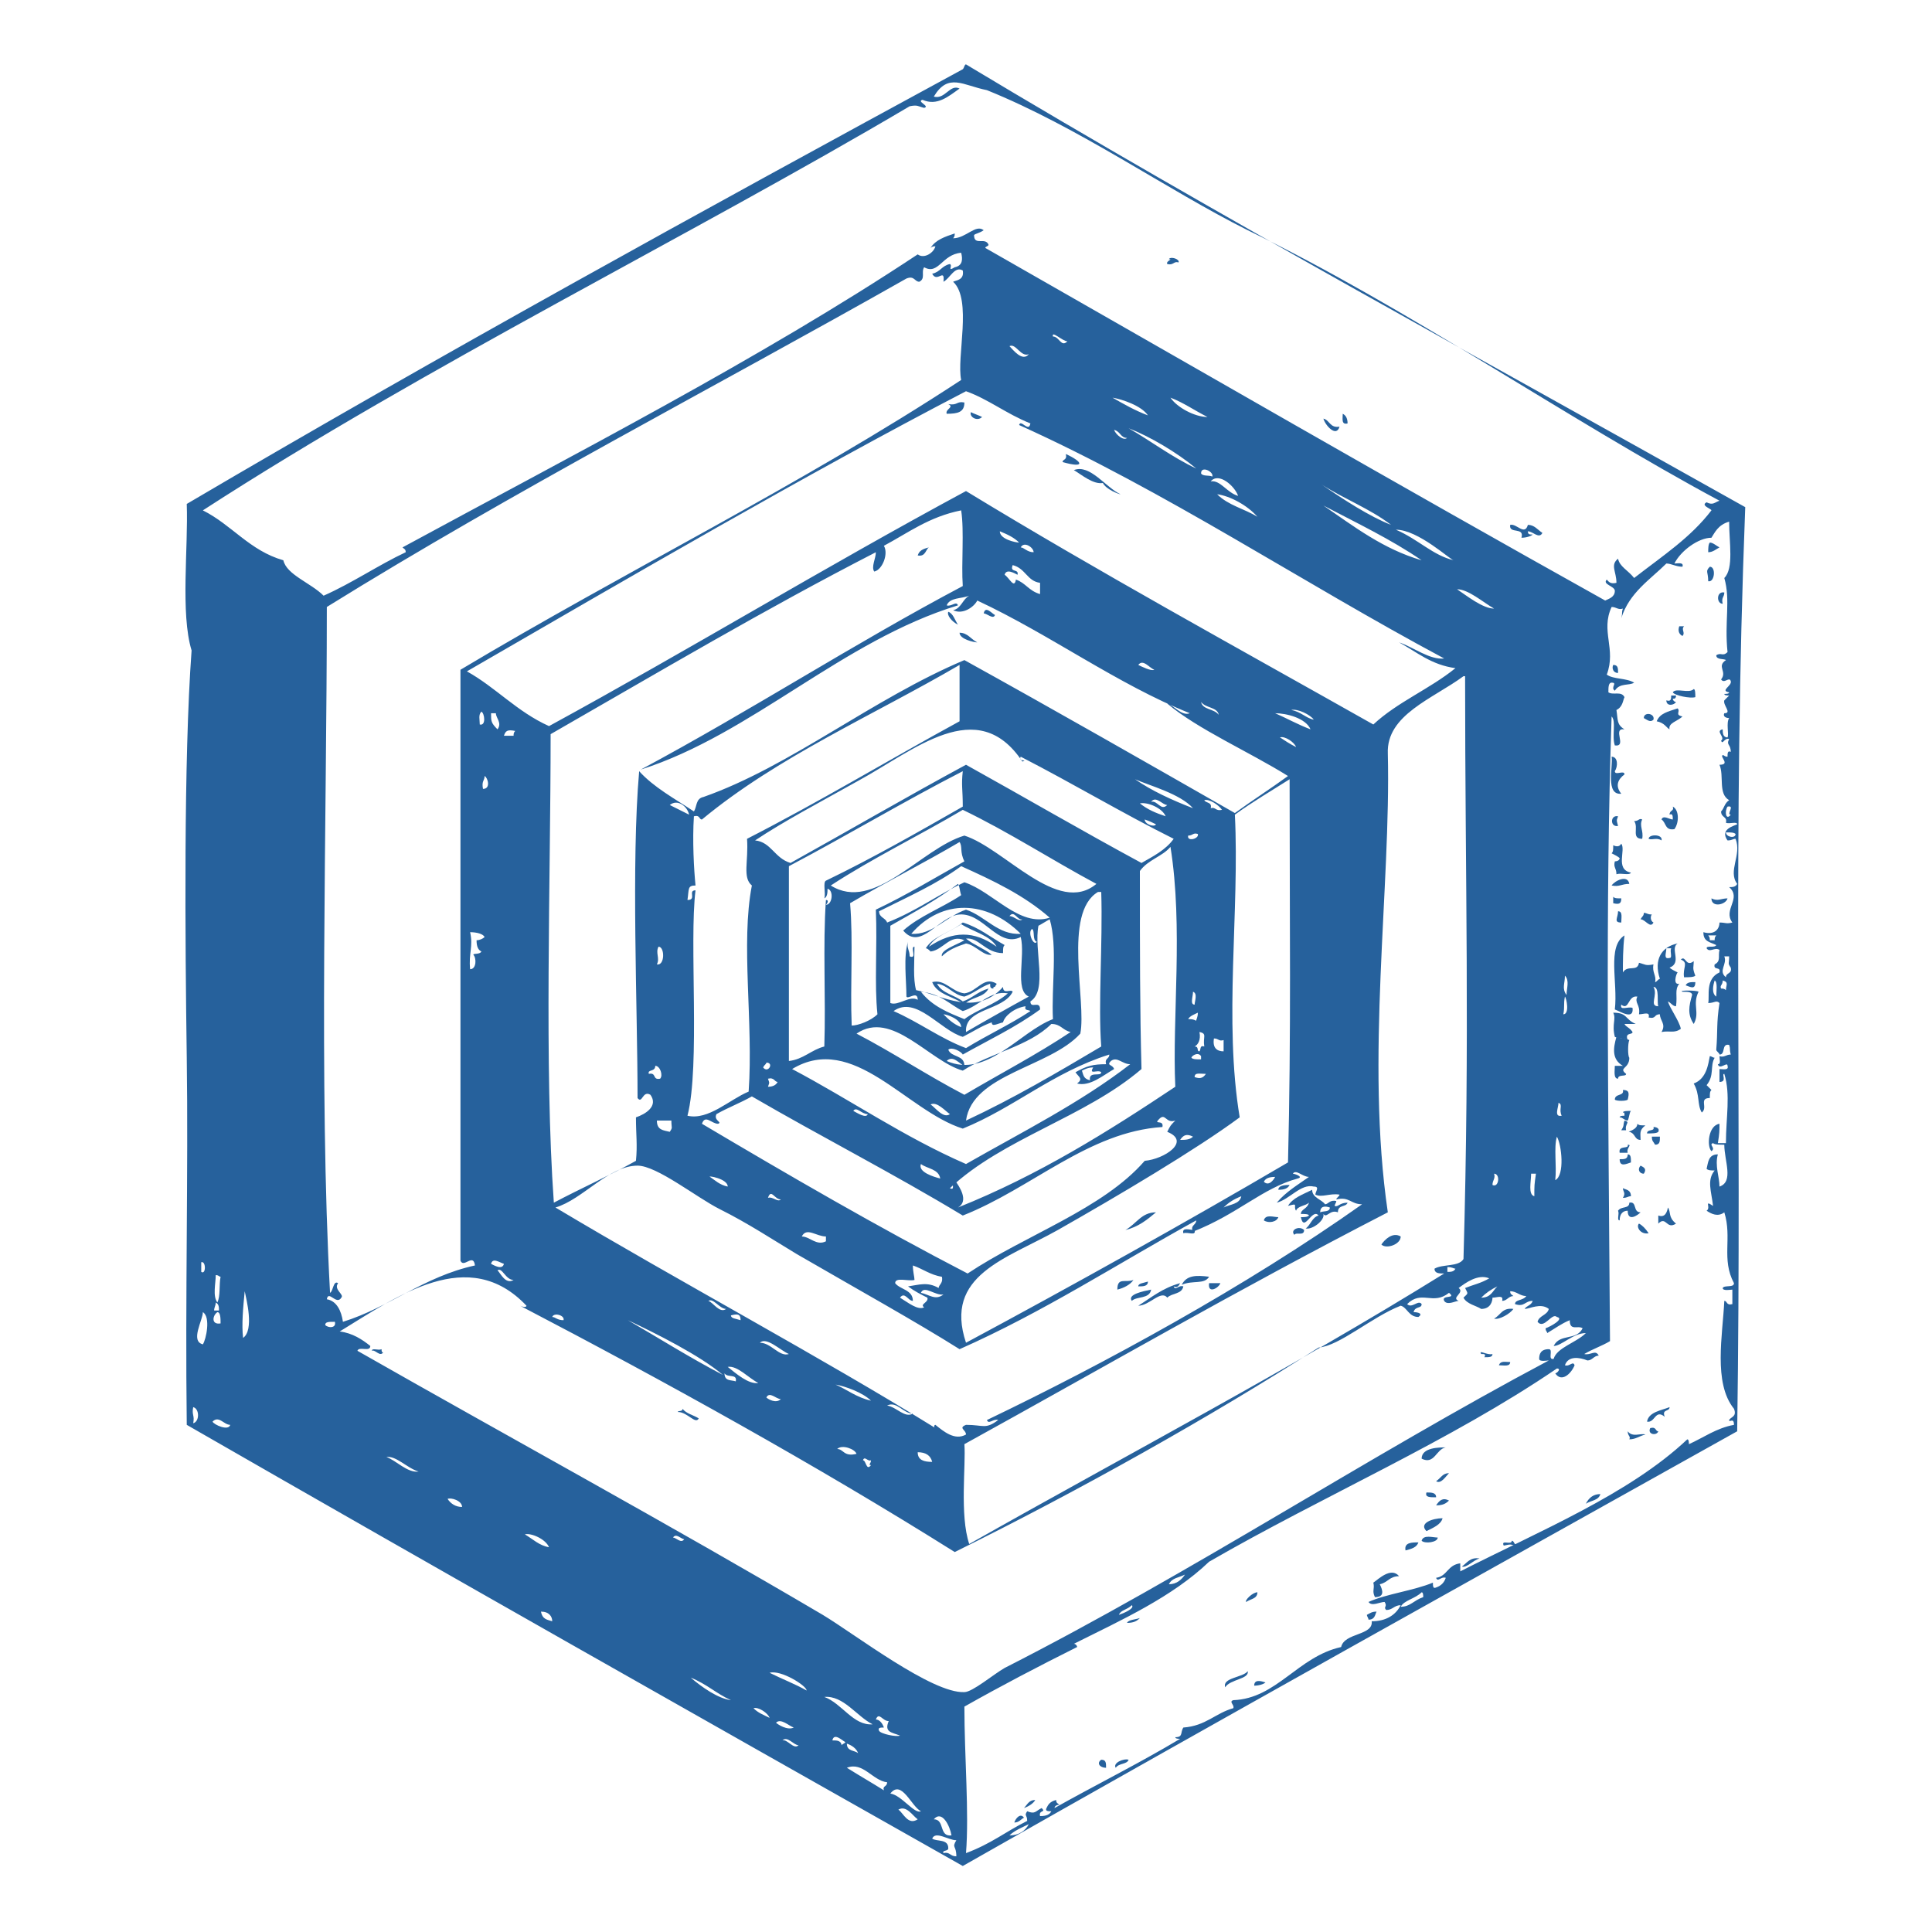 <?xml version="1.0" encoding="UTF-8"?>
<svg data-bbox="11.518 4 96.882 111.9" viewBox="0 0 120 120" xmlns="http://www.w3.org/2000/svg" data-type="color">
    <g>
        <path d="M72.6 16.1c.1-.2.7 0 .6.2-.3-.1-.3.2-.7.1-.1-.2.4-.3.1-.3z" fill="#26619c" data-color="1"/>
        <path d="M59.9 25c0 .6-.4.7-1.1.7-.1-.3.5-.4.1-.6.6.1.5-.2 1-.1z" fill="#26619c" data-color="1"/>
        <path d="M60.3 25.6c.2.1.5.2.7.3-.3.3-.8 0-.7-.3z" fill="#26619c" data-color="1"/>
        <path d="M83.4 25.7c.2.1.3.3.3.6-.4.1-.3-.3-.3-.6z" fill="#26619c" data-color="1"/>
        <path d="M66.2 28.2c1.1.5 1.2.9-.2.5 0-.2.3-.1.2-.5z" fill="#26619c" data-color="1"/>
        <path d="M93.8 32.6c.4-.1.9.7 1.1 0 .4 0 .6.3.9.5-.2.4-.6-.1-.9-.1 0 .2.1.2.3.2-.1.1-.4.2-.7.2.2-.7-.8-.2-.7-.8z" fill="#26619c" data-color="1"/>
        <path d="M106.2 33.7c.2 0 .4.2.6.3-.2.1-.4.3-.7.3 0-.2 0-.5.1-.6z" fill="#26619c" data-color="1"/>
        <path d="M106.2 35.2c.4 0 .3 1-.1.9 0-.6-.2-.6.1-.9z" fill="#26619c" data-color="1"/>
        <path d="M107.1 36.8c0 .3-.2.3-.1.7-.4 0-.4-.8.1-.7z" fill="#26619c" data-color="1"/>
        <path d="M61.8 38.2c-.1.3-.5-.1-.7-.1.1-.5.5 0 .7.1z" fill="#26619c" data-color="1"/>
        <path d="M104.3 38.9h.3c-.2.2.1.4-.1.6-.2-.1-.3-.3-.2-.6z" fill="#26619c" data-color="1"/>
        <path d="M100.2 41.3c.3 0 .3.2.3.5-.3 0-.4-.3-.3-.5z" fill="#26619c" data-color="1"/>
        <path d="M105.2 42.8c.1 0 .1.3.1.5-.3.1-1.3-.1-1.4-.3.2-.3 1 .1 1.3-.2z" fill="#26619c" data-color="1"/>
        <path d="M103.8 43.2h.3c0 .2-.1.2-.2.2 0 .1.1.2.2.2-.1.2-.6.3-.6-.1.3.1.3-.1.3-.3z" fill="#26619c" data-color="1"/>
        <path d="M102.7 44.7c-.2.2-.4 0-.6-.1 0-.4.7-.3.6.1z" fill="#26619c" data-color="1"/>
        <path d="M100.1 47c.4 0 .4.6.2.9 0 .3.6-.1.6.2-.4.3-.6.7-.2 1.2-1 .1-.5-1.7-.6-2.3z" fill="#26619c" data-color="1"/>
        <path d="M103.9 50.1c.4.2.4 1 .1 1.4-.6.1-.5-.4-.8-.6.1-.3.5 0 .7 0 0-.2 0-.4-.2-.3 0-.3.3-.2.2-.5z" fill="#26619c" data-color="1"/>
        <path d="M100.5 50.7c-.1.3-.1.2 0 .6-.5.1-.5-.7 0-.6z" fill="#26619c" data-color="1"/>
        <path d="M102 50.9c-.2.4.1.7 0 1.2-.7 0-.2-.7-.5-1.1.3 0 .3-.2.5-.1z" fill="#26619c" data-color="1"/>
        <path d="M103.2 52.2c-.3-.2-.6 0-.8-.1 0-.3.9-.3.8.1z" fill="#26619c" data-color="1"/>
        <path d="M100.7 52.4c.3.4-.4 1.6.6 1.8-.1.2-.6 0-.9.1 0-.4-.2-.4-.1-.8.2 0 .3-.1.3-.2-.1-.1-.3-.2-.5-.3.1-.1.1-.2.1-.5.2.1.4.1.5-.1z" fill="#26619c" data-color="1"/>
        <path d="M101.2 54.9c-.5 0-.6.2-1.1.1.2-.3 1-.7 1.1-.1z" fill="#26619c" data-color="1"/>
        <path d="M100.2 55.7c.1.1.2.1.5.1 0 .3-.1.4-.5.3v-.4z" fill="#26619c" data-color="1"/>
        <path d="M106.3 55.8c.4.2.6 0 1 0-.1.4-1 .6-1 0z" fill="#26619c" data-color="1"/>
        <path d="M100.5 56.6c.3 0 .2.4.2.7-.5 0-.2-.3-.2-.7z" fill="#26619c" data-color="1"/>
        <path d="M102.1 56.7c.2 0 .2.1.5.1-.1.1-.1.4.1.5-.2.4-.5-.2-.8-.2.1-.2.2-.2.2-.4z" fill="#26619c" data-color="1"/>
        <path d="M105.3 61c0 .5-.3.3-.6.2.1-.2.3-.2.6-.2z" fill="#26619c" data-color="1"/>
        <path d="M105.5 61.6c-.4.8.1 1.3-.3 2-.4-.6-.3-1.1-.1-1.8 0-.2-.3-.2-.6-.2-.3-.1.9-.1 1 0z" fill="#26619c" data-color="1"/>
        <path d="M100.2 62.9c.9 0 .7.4 1.4.7h-.7c.1.2.3.2.5.5 0 .2-.5 0-.3.5-.2-.1-.6-.1-.8-.2-.2-.8.1-1.1-.1-1.5z" fill="#26619c" data-color="1"/>
        <path d="M100.4 64.4c.2.1.6.1.8.2-.1.2-.1 1 0 1.1 0 .7-.7.6-.2 1 0 .2-.5 0-.5.3-.3 0-.2-.5-.2-.8h.5c-.7-.4-.6-1.1-.4-1.8z" fill="#26619c" data-color="1"/>
        <path d="M106.2 65.6c.1 0 .2.1.3.1-.3.5 0 1.1-.5 1.7l.3.3c-.1.1-.1.2-.1.5-.7 0-.1.6-.5.9-.3-.5-.1-1.1-.5-1.8.8-.3.9-1.2 1-1.7z" fill="#26619c" data-color="1"/>
        <path d="M100.8 67.7c.4 0 .4.2.3.6-.1.1-.7.1-.8 0 0-.4.6-.2.5-.6z" fill="#26619c" data-color="1"/>
        <path d="M100.8 69.1c0-.1.3-.1.5-.1-.1.1-.1.4-.2.6-.2 0-.3-.2-.5-.2 0-.1.2-.1.3-.1 0-.2 0-.2-.1-.2z" fill="#26619c" data-color="1"/>
        <path d="M100.9 69.6c.4.1 0 .2.1.6h-.3c.2-.3.1-.3.2-.6z" fill="#26619c" data-color="1"/>
        <path d="M101.7 69.8c.1.1.2.1.5.1-.4.3-.3.5-.3.9-.4 0-.3-.4-.7-.5-.2 0 .5-.1.5-.5z" fill="#26619c" data-color="1"/>
        <path d="M102.7 70c.2 0 .4.1.3.3-.1.1-.4.1-.7.1 0-.3.5-.1.4-.4z" fill="#26619c" data-color="1"/>
        <path d="M102.6 70.6h.5c0 .3 0 .5-.3.5-.1-.2-.2-.2-.2-.5z" fill="#26619c" data-color="1"/>
        <path d="M101.1 71.7c.2 0 .2.2.2.5-.3.1-.7.3-.7-.2.3 0 .5 0 .5-.3z" fill="#26619c" data-color="1"/>
        <path d="M101.9 72.4c.2.1.4.2.2.5-.3 0-.4-.3-.2-.5z" fill="#26619c" data-color="1"/>
        <path d="M80.1 73.6c-.1.2-.3.3-.7.3 0-.3.5-.3.7-.3z" fill="#26619c" data-color="1"/>
        <path d="M100.8 73.8c.2.1.5.1.5.5-.2 0-.2.1-.5.1.2-.3 0-.4 0-.6z" fill="#26619c" data-color="1"/>
        <path d="M101.2 74.7c.5-.1.2.6.7.6-.2.2-.8.6-.8-.1-.3 0-.5.2-.5.6-.2 0 0-.4-.1-.6.2-.3.7-.1.7-.5z" fill="#26619c" data-color="1"/>
        <path d="M103.6 75c.2.3 0 .6.5 1-.6.4-.6-.5-1.1 0v-.5c.3.1.5 0 .6-.5z" fill="#26619c" data-color="1"/>
        <path d="M71.8 75.3c-.6.5-1.1.9-1.9 1.1.7-.4 1-1.1 1.9-1.1z" fill="#26619c" data-color="1"/>
        <path d="M79.4 75.6c-.1.3-.6.4-.9.2.1-.4.6-.2.9-.2z" fill="#26619c" data-color="1"/>
        <path d="M101.8 76c.2.1.4.3.6.6-.5.1-.8-.4-.6-.6z" fill="#26619c" data-color="1"/>
        <path d="M81 76.4c0 .4-.5.1-.6.3-.3-.3.3-.6.6-.3z" fill="#26619c" data-color="1"/>
        <path d="M74.2 76.4c.1.4-.4.1-.7.2-.1-.4.4-.2.7-.2z" fill="#26619c" data-color="1"/>
        <path d="M87 76.8c0 .5-.9.8-1.2.5.2-.3.7-.8 1.2-.5z" fill="#26619c" data-color="1"/>
        <path d="M75.1 79.3c-.3.5-1 .2-1.7.5.3-.6.9-.6 1.7-.5z" fill="#26619c" data-color="1"/>
        <path d="M70.4 79.5c-.2.3-.6.5-1 .6 0-.8.5-.4 1-.6z" fill="#26619c" data-color="1"/>
        <path d="M71.3 79.6c0 .3-.3.3-.6.3 0-.2.3-.2.6-.3z" fill="#26619c" data-color="1"/>
        <path d="M75.1 79.7h.7c-.1.3-.8.7-.7 0z" fill="#26619c" data-color="1"/>
        <path d="M71.5 80.1c-.1.6-.9.4-1.2.7-.3-.4.7-.6 1.2-.7z" fill="#26619c" data-color="1"/>
        <path d="M23.1 83.9c0-.2.4 0 .6-.1 0 .1 0 .2.1.2-.2.3-.5-.2-.7-.1z" fill="#26619c" data-color="1"/>
        <path d="M93.8 84.6c0 .3-.4.2-.7.2.1-.3.4-.2.7-.2z" fill="#26619c" data-color="1"/>
        <path d="M102.5 88.7c.4-.1.3.2.5.2-.1.3-.7.2-.5-.2z" fill="#26619c" data-color="1"/>
        <path d="M101.1 88.9c.3.4.8.1 1.1.2-.4.1-.6.3-1 .3.1-.2-.1-.2-.1-.5z" fill="#26619c" data-color="1"/>
        <path d="M89.8 89.9c-.6.1-.7 1.1-1.5.7 0-.7 1.1-.7 1.5-.7z" fill="#26619c" data-color="1"/>
        <path d="M90 91.5c-.2.2-.5.7-.8.5.3-.2.4-.5.8-.5z" fill="#26619c" data-color="1"/>
        <path d="M88.6 92.7c.3 0 .6 0 .6.3-.4 0-.7 0-.6-.3z" fill="#26619c" data-color="1"/>
        <path d="M99.4 92.8c-.1.4-.6.4-.9.6.2-.4.5-.6.9-.6z" fill="#26619c" data-color="1"/>
        <path d="M90 93.2c-.2.2-.4.3-.8.3.2-.3.4-.5.8-.3z" fill="#26619c" data-color="1"/>
        <path d="M89.6 94.3c-.1.4-.6.6-1 .8-.5-.5.4-.8 1-.8z" fill="#26619c" data-color="1"/>
        <path d="M89.3 95.5c0 .3-.8.4-1 .2.1-.4.7-.2 1-.2z" fill="#26619c" data-color="1"/>
        <path d="M88.1 95.8c-.1.3-.4.4-.8.5-.1-.5.4-.5.8-.5z" fill="#26619c" data-color="1"/>
        <path d="M86.9 97.9c-.6 0-.7.4-1.2.5.2.4.3.8-.3.8-.2-.4 0-.5-.1-.9.3-.2 1.1-1 1.6-.4z" fill="#26619c" data-color="1"/>
        <path d="M85.5 100.1c-.1.2-.1.5-.5.5 0-.1-.1-.2-.1-.3.2-.1.3-.2.6-.2z" fill="#26619c" data-color="1"/>
        <path d="M70.8 100.5c-.2.2-.4.3-.8.3.1-.2.5-.2.8-.3z" fill="#26619c" data-color="1"/>
        <path d="M77.5 103.8c.1.5-1.1.5-1.4 1-.2-.6 1.1-.6 1.4-1z" fill="#26619c" data-color="1"/>
        <path d="M78.6 104.5c-.1.1-.4.2-.7.2 0-.4.4-.3.7-.2z" fill="#26619c" data-color="1"/>
        <path d="M68.4 109.3c.3 0 .3.2.3.5-.4 0-.6-.3-.3-.5z" fill="#26619c" data-color="1"/>
        <path d="M70.1 109.3c-.1.3-.6.2-.8.5-.2-.3.5-.6.8-.5z" fill="#26619c" data-color="1"/>
        <path d="M64.3 111.8c-.1.2-.4.4-.7.5.2-.2.3-.5.7-.5z" fill="#26619c" data-color="1"/>
        <path d="M63.6 112.9c-.2.1-.3.3-.6.3.1-.3.4-.6.6-.3z" fill="#26619c" data-color="1"/>
        <path d="M60 4c15.8 9.5 32.2 18.4 48.4 27.5-.8 20.6-.2 36.6-.5 57.4-16.1 9-32.1 17.9-48.1 27-16.1-9.1-32.2-18.2-48.2-27.4-.1-8 .1-15.7 0-22.8-.1-7.2-.2-18.5.3-25.3-.7-2.3-.2-6.4-.3-9.1 15.8-9.3 32-18.2 48.2-27 .1-.1.1-.3.2-.3zm.5 10.6c0 .7.7.1.9.6 0 .1-.2.1-.2.2C74 22.7 86.8 30.1 99.7 37.3c.2-.1.6-.2.6-.6 0-.3-.8-.4-.5-.7.1.1.2.3.6.2 0-.7-.4-1.1.1-1.5.1.5.6.7 1 1.2 1.8-1.4 3.5-2.5 4.8-4.2 0-.1-.7-.3-.3-.5.4.2.5 0 .8-.1-9.5-5.1-19.4-12-29.3-16.8-5-2.5-10.5-6.4-16.2-8.7-1.5-.3-2.4-1.1-3.3.4.7.2 1-.8 1.6-.5-.7.5-1.4 1.1-2.3.7-.4.1.5.4.1.5-.4-.1-.4-.2-.9-.1-13.7 8.1-30 16.1-43.9 25.1 1.8.9 2.9 2.5 5 3.1.2.9 1.7 1.4 2.5 2.2 1.8-.8 3.4-1.9 5.1-2.7 0-.2-.1-.2-.2-.3 10.5-5.7 22.2-11.7 32-18.2.4.3 1-.1 1.1-.5-.1 0-.2 0-.3.1.3-.5.9-.7 1.5-.9 0 .1 0 .2-.1.3.8 0 1.4-.9 1.9-.5-.3.2-.5.2-.6.3zm-.8 1.1c-1.2.1-1.4 1.4-2.3.9-.2.3.1.7-.3.9-.3 0-.3-.4-.8-.2-12 6.8-24.4 13.2-36 20.4 0 13.3-.5 29.8.2 42.6.2-.1.2-.8.5-.6-.3.4.4.7.2.9-.3.5-.8-.5-.9.1.6.1.9.7 1 1.4 2.9-.9 5-2.8 8.2-3.5-.1-.8-.7.2-.9-.3V41.6c10.2-6.1 21.2-11.5 31.1-18-.3-1.4.7-5-.5-6.1.2-.1.7-.1.6-.7-.5-.3-.8.5-1.2.7.1-.9-.4.1-.7-.5.5-.1.6-.5 1.1-.6.2.1-.2.5.3.2.5-.1.5-.5.4-.9zm6.6 5.5c-.3 0-1-.7-.9-.3.4 0 .5.7.9.3zm-2.4.8c-.5.2-.8-.7-1.2-.5.2.2.8 1 1.2.5zm.1 4.3c-1.5-.6-2.6-1.5-4-2-10 5.2-20.8 11.5-31 17.4 1.8 1 3.1 2.5 5.1 3.4 8.8-4.8 17-9.8 25.9-14.6 8.2 5 16.8 9.7 25.3 14.5 1.5-1.4 3.5-2.2 5.1-3.5-1.5-.2-2.4-1-3.5-1.6.9.3 1.9 1.1 2.8 1-8.8-4.7-17.3-10.4-26.4-14.5.1-.4.6.5.7-.1zm7.3-.5c-.4-.6-1.6-1-2.2-1.1.7.4 1.4.8 2.2 1.1zm3.7.1c-.8-.4-1.5-.9-2.3-1.2.4.6 1.5 1.2 2.3 1.2zm-.7 3.2c-1.2-1-2.9-2-4.2-2.5 1.4.8 2.7 1.8 4.2 2.5zM70 27.2c-.4 0-.4-.4-.8-.5.1.3.6.7.8.5zm5.2 2.7c.6-.1 1 .7 1.7.9-.2-.6-1.2-1.5-1.7-.9zm-.6-.5c.1.2.5.1.7.2.1-.3-.7-.7-.7-.2zm11.8 3.2c-1.3-1-2.9-1.6-4.3-2.5 1.3.9 3 2 4.3 2.5zm-8.3-.5c-.6-.7-1.7-1.3-2.5-1.4.7.7 1.7.9 2.5 1.4zm10.2 2.7c-1.9-1.3-4-2.3-6.1-3.4 1.9 1.3 3.7 2.7 6.1 3.4zM41.6 50l1.2.6c-.1-.5-.7-1-1.2-.6zm19.1-12.7c-.2.4-.9.9-1.5.6.5-.1.6-.7 1-.9-.5.2-1.2.1-1.4.6.3.1.6-.3.7 0-7.2 2.2-12.8 8-19.7 10.2 6.9-3.7 13.2-7.8 20-11.4-.1-1.4.1-3.4-.1-4.7-2 .4-3.3 1.4-4.8 2.2.3.5-.1 1.5-.6 1.6-.2-.3.1-.8.1-1.2-7 3.6-13.4 7.4-20.2 11.3 0 9.1-.4 20.7.2 29.1 1.7-.9 3.5-1.7 5.1-2.6.1-1 0-1.6 0-2.7.6-.2 1.4-.7.9-1.4-.5-.3-.5.6-.8.2 0-5.6-.4-14.6.1-20.3.9 1 2.2 1.7 3.4 2.5.2-.3.1-.8.6-.9 5.4-1.9 10.5-6.1 16.2-8.5 5.6 3.1 11.2 6.3 16.8 9.5 1.1-.8 2.2-1.5 3.3-2.3-2.4-1.5-5.6-2.9-7.5-4.5.4.1.9.8 1.4.6-4.5-1.8-8.7-4.9-13.2-7zm45.7 37.6c-.1-.9-.4-1.6.1-2.2-.2 0-.4 0-.5-.1.1-.4.1-.9.7-.9-.2.7.1 1.4.1 2 .9-.3.3-1.6.3-2.6-.3 0-.6 0-.7-.1-.3.1.2.3-.1.5-.3-.3-.2-1.6.5-1.7 0 .4 0 .6-.1 1.2h.5c0-1.6.3-3-.1-4.3-.2 0 .2.5-.3.5v-.8c.2 0 .6.1.5-.2 0-.3-.5.3-.6-.1.2 0 .1-.3.1-.5.3.1.4-.1.7-.1-.1-.4 0-.3-.1-.6-.5-.1-.2.6-.6.6 0-.1-.2-.2-.2-.3.1-1.2 0-1.6.2-2.9-.2-.2-.3 0-.7 0 .1-.4-.2-1.5.7-1.9.1-.4-.4-.1-.3-.5.4-.2.2-.5.3-.9-.3-.2-.6.2-.8-.1 0-.2.5 0 .6-.2-.4-.2-.8-.2-.8-.8.7.2 1-.2 1-.6.4 0 .4.1.8 0-.6-.8.6-1.5-.2-2.2.2 0 .4 0 .5-.2-.6-.8.3-1.8-.1-2.8-.2 0-.2.1-.5.1-.5-.7.4-.9.6-1 0-.2-.5 0-.7-.1.1-.4-.3-.3-.3-.7.2-.2.2-.5.5-.7-.7-.4-.3-1.5-.6-2.2.7 0 0-.5.2-.6.1 0 .1.1.3.1 0-.2 0-.4.2-.3 0-.5-.3-.4-.1-.8-.3-.1-.4.4-.5.1.3-.2-.4-.6.1-.7 0 .2 0 .5.3.5.1-.2-.1-.9.1-1.2-.2 0-.4-.1-.3-.3.5 0-.1-.5 0-.8l.3-.3c-.1 0-.3 0-.3-.1.1 0 .3 0 .3-.1-.6-.1.2-.4.1-.7-.1-.3-.4.2-.6-.1.4-.5-.3-.8.3-1.2-.1-.1-.6 0-.6-.3.3-.2.4.1.7-.2-.2-1.9.2-3.2-.2-4.6.6-.6.3-2.2.3-3.5-.7.2-.9.7-1.1 1-.8 0-1.9.8-2.3 1.6.2 0 .6-.1.5.2-.4 0-.7-.2-1-.2-1 1-2.3 1.8-2.8 3.4.1-.4 0-.3.1-.6-.3.1-.4-.1-.7-.1-.7 1.5.3 2.6-.3 4.2.4.3 1.2.2 1.7.5-.3.2-.9 0-1.2.5-.3-.2.2-.5-.2-.5-.2 0-.2.3-.2.6.3.2.8-.1 1 .3-.1.2-.1.6-.5.8.1.6 0 .9.5 1.2-.8-.1.2 1.1-.6 1-.2-.6.1-1.5-.2-1.8-.4 11.9-.2 23.5-.1 38.8-.5.3-1.1.5-1.6.8.4.1.7-.3.9.1-.3 0-.4.3-.7.3-.5-.2-1.2-.3-1.4.3.3.1.5-.3.6 0-.2.5-.8 1.1-1.2.5.1 0 .4-.3.1-.3-6.6 4.5-14.5 7.9-21.6 12-2.3 2.2-5.4 3.6-8.4 5.1.1 0 .2.1.2.2-2.4 1.2-4.7 2.4-7 3.7 0 3.1.3 6.6.1 9.1 1.6-.6 2.4-1.3 3.8-2 0-.4-.2-.3 0-.6.5.2.5 0 .9-.2.3.3-.2.1-.1.5.4 0 .6-.1.7-.3-.2 0-.4 0-.3-.2.1-.2.2-.4.6-.5 0 .2.1.2.2.3-.2 0-.3.1-.3.2 2.3-1.3 5.3-2.8 7.8-4.3-.1 0-.3 0-.3-.1.5 0 .3-.3.5-.6 1.4-.1 2-.9 3.1-1.2.1-.2-.3-.4 0-.5 2.7-.1 4-2.7 6.7-3.3.2-.9 2-.7 1.9-1.6.9 0 1.5-.4 1.8-1-.4 0-.5.3-.9.3-.2-.2.1-.2-.1-.5-.3 0-.8.3-1 0 1.1-.5 2.8-.7 4-1.2 0 .2 0 .4.2.3.3-.1.5-.3.6-.6-.3-.1-.5.3-.6 0 .7-.1.7-.8 1.5-.9v.5c4.9-2.5 10.5-4.8 14.1-8.2.1 0 .1.2.1.3.9-.4 1.7-1 2.8-1.2 0-.5-.3-.1-.3-.3.1-.2.5-.2.3-.7-1.3-1.6-.7-4.6-.6-6.7.2 0 .1.3.5.2v-.9c-.1 0-.6.1-.6-.1.1-.2.7 0 .7-.3-.8-1.5-.1-2.8-.6-4.4-.4.3-.8.1-1.1-.1.3-.2-.2-.7.4-.3zM90.3 34.8c-.2 0-2.2-1.9-3.6-1.9 1.4.6 2.3 1.6 3.6 1.9zm-27-1.1c-.3-.3-.7-.5-1.2-.7 0 .5 1 .7 1.2.7zm.9.6c0-.3-.6-.7-.8-.3.2 0 .4.3.8.3zm-1 1.4c-.2-.1-.7-.4-.8 0 .3.2.6.9.7.3.6.2.8.7 1.5.9v-.7c-.8-.1-.9-.9-1.7-1.1-.2.5.4.2.3.6zm29.6 2.1c-.7-.4-1.6-1.2-2.3-1.2.6.4 1.6 1.2 2.3 1.2zm-21.1 3.8c-.3-.1-.7-.7-1-.3.2.1.8.4 1 .3zm-28.1 9.3c-.2 0-.1-.3-.5-.2-.1 1.5 0 3.3.1 4.3-.5 0-.4.2-.5.9.6 0 0-.6.5-.6-.4 3.2.3 10.9-.5 14 1.3.3 2.6-1 3.8-1.5.3-4.3-.5-9.2.2-12.8-.6-.5-.2-1.5-.3-2.9 4.5-2.3 8.8-4.9 13.2-7.3v-3.5c-5.3 3.1-11.3 5.7-16 9.6zM90.9 42c-1.9 1.4-4.8 2.4-4.7 4.8.2 8.3-1.4 19 0 28.5-9.5 4.9-17.6 9.6-26.3 14.4.1 1.3-.3 4.4.3 6.2 9.9-5.6 20-10.9 29.5-16.8-.3 0-.6 0-.6-.3.5-.3 1.5-.1 1.8-.6.4-14 .1-23.3.1-36.2h-.1zm-15.2 2.4c-.1-.5-.8-.4-1.1-.8.1.5.8.4 1.1.8zm5.9.3c-.2-.3-1-.7-1.4-.6.6.1.9.5 1.4.6zm-.2.6c-.3-.7-1.5-1-2.2-1 .7.3 1.4.7 2.2 1zM29.8 45c.4.1.3-.7.1-.8-.2.2-.1.5-.1.8zm1.1.3c.3-.4-.1-.7-.1-1h-.3c0 .5 0 .6.4 1zm39.9 8.8c0 4.8 0 8.7.1 12.3-3.5 3-8.6 4.3-11.9 7.4.4.2 0-.5.3-.5.3.4.9 1.3.2 1.7 5-2 9.3-4.7 13.5-7.5-.2-4.3.5-9.9-.3-14.9-.5.6-1.4.8-1.9 1.5zM63.4 47c-.2.3.5.2.1.3-2.8-4.2-6.7-.7-10.2 1.2-2.5 1.4-4.6 2.5-6.4 3.7 1 .1 1.2 1.1 2.2 1.4 3.6-2 7.2-4.1 10.9-6.1 3.6 2 7.2 4.1 10.9 6.1.7-.4 1.5-.8 2-1.5-3.2-1.6-6.2-3.4-9.5-5.1zm8.4 4.2c-.2-.1-.4-.2-.7-.3 0 .3.6.5.7.3zm-40.5-5.5h.6c0-.1 0-.2.1-.3-.5-.1-.6 0-.7.3zm49.2.7c-.1-.3-.7-.7-1-.6.3.2.6.4 1 .6zM51.6 55c2.7 1.7 5.6-2.3 8.3-3.1 2.5.8 5.8 5 8.2 3-2.8-1.5-5.4-3.2-8.3-4.6-2.7 1.6-5.6 3-8.2 4.7zm8.2-4.9c0-1.1-.1-1.3 0-2.2-3.7 1.9-7.2 4-10.8 5.9v12.1c.9-.1 1.4-.7 2.2-.9.1-3-.1-6.3.1-9.1.2 0 .1.2 0 .3.4 0 .5-.9.1-1 0 .2 0 .5-.2.6.1-.3-.1-1 .1-1.1 2.9-1.4 5.7-3 8.5-4.6zM30 49c.5 0 .3-.7.1-.8 0 .3-.2.3-.1.8zm44.1 1.2c-.8-.9-2.7-1.4-3.6-1.8 1 .7 2.3 1.3 3.6 1.8zm6-1.8c-1.1.7-2.3 1.4-3.4 2.2.3 6-.7 12.8.3 18.8-2.7 2-7.6 4.9-11.3 7-3.2 1.8-7.1 2.8-5.7 7 6.7-3.6 13.7-7.5 20-11.2.2-7.9.1-15.1.1-23.8zM72.5 50c-.3 0-.7-.6-1-.2.4-.1.6.6 1 .2zm2.7.2c.3-.1.3.2.7.1-.2-.3-.8-.7-1.1-.6.1.2.5.1.4.5zm-2.8.5c-.2-.5-1.1-.9-1.6-.8.5.4 1 .6 1.6.8zm35.1-.1c-.3 0 .3-.6-.2-.5-.2.3-.1.9.2.5zm.3 1.2c-.1-.1-.3-.1-.6-.1 0 .3.6.4.6.1zm-34 .1c-.1.4.7.2.6-.1-.3-.1-.3.1-.6.1zm-14.2.4c-2.2 1.3-4.6 2.5-6.8 3.8.2 2.3 0 5.1.1 7.6.4 0 1.2-.3 1.6-.7-.2-1.9 0-4.2-.1-6.5 1.9-.9 3.7-2 5.5-3-.3-.6-.1-.9-.3-1.2zm.1 1.5c-1.5 1.1-3.3 1.9-5.1 2.8 0 .4.4.4.5.7 1.8-.7 3.1-1.7 4.8-2.5 1.8.6 3.4 2.8 5.3 2.2-1.6-1.4-3.5-2.3-5.5-3.2zm-4.4 3.7v4.8c.5.2 1.2-.5 1.7-.2 0-.6-.6 0-.7-.2 0-1-.2-2.5.1-3.4-.1.4.1.5.1.9.5.2 0-.6.3-.6 0 .9-.1 2 .1 2.7 1.6.3 3.7 1.7 5.4-.2 0 .5.5.1.6.3-.6 1.2-3 1-2.9 2.5 1.2-.7 2.8-1.6 3.9-2.2-.9-.4-.2-2.5-.5-3.7-1.4.7-2.3-1.5-3.8-1.4-1.3.1-2.4 2.3-3.5 1 1-.9 2.4-1.4 3.6-2.2-.1-.3-.1-.6-.2-.7-1.3 1-2.8 1.8-4.2 2.6zm11.8 6.7c-1.9 2.1-6.7 2.5-7.1 5.4 3-1.4 5.7-3 8.4-4.6-.2-2.6.1-6.4 0-9.6h-.2c-2.2 1.3-.7 6.8-1.1 8.8zM56.6 58c1.3.1 2.2-1.1 3.4-1.5 1.2.4 2 1.6 3.4 1.5-2.1-2.1-4.9-2.2-6.8 0zm6.9-.9c-.3.1-.5-.6-.8-.2.3 0 .6.4.8.2zm1 .4c-.3 1.5.6 4-.5 4.7 0 .5.6-.1.6.5-1.5 1.1-3.2 1.9-4.8 2.8-.1-.2-.7-.5-.9-.3.2.5 1 .3 1 1-.3-.1-.7-.7-1.1-.3 2.5 1.1 4.5-1.8 6.6-2.6-.1-2 .3-4.5-.2-6.2-.2.1-.5.3-.7.4zm-.1 1c-.3-.1-.1-.7-.3-.8-.3.2.1 1.1.3.8zm-35.2 1.7c.4 0 .4-.7.2-.9 0-.1.4 0 .5-.2-.2-.1-.3-.3-.3-.7.2 0 .4-.1.5-.2-.1-.2-.5-.3-.9-.3.2.9-.1 1.3 0 2.3zm77-1.8h.3c0-.1 0-.2.1-.3h-.5c.1.1.1.2.1.3zm-65.4 1.5c.5.1.5-1.1.1-1.1-.2.4.1.7-.1 1.1zm66.4.8c0-.3.4-.2.3-.6-.2-.3-.1-.2-.1-.7h-.3c.2.5-.4.9.1 1.3zm-9.9 1.1c0-.4.2-.9-.1-1.2 0 .5-.2.8.1 1.2zm9.3.1c0-.3.1-.9-.1-1-.1.3-.2.8.1 1zm.3-.5c.1 0 .2 0 .3.1 0-.3.2-.5-.2-.6 0 .3-.2.3-.1.5zm-47 1.9c.8-.6 1.9-.9 2.7-1.6-1.1-.2-1.8.8-2.8 1.1-.8-.4-1.4-1.1-2.6-1.2.7.9 1.7 1.3 2.7 1.7zm14.3-.9c0-.2.2-.7-.1-.8 0 .3-.2.8.1.8zm22.9.6c.4 0 .2-1 .1-1.1-.1.5 0 .6-.1 1.1zm-37.3 1.4c-1.4-.4-2.9-2.6-4.3-1.6 1.6.7 2.9 1.7 4.5 2.3 1.3-.8 2.8-1.5 4-2.3-.1-.1-.4 0-.3-.3-.7.1-1.3.6-1.4 1-.4.1-.7.3-.7 0-.6.2-1.2.6-1.8.9zm-.1-.6c0-.5-.9-.8-1.1-.8.3.3.6.6 1.1.8zm14.1-.5c.2 0 .3 0 .5.1 0-.1.1-.2.1-.5-.2.1-.5.2-.6.4zm-20.6.9c2.3 1.2 4.4 2.6 6.7 3.8 2.2-1.3 4.5-2.5 6.6-3.9-.5-.1-.6-.5-1.2-.5-1.4 1.4-3.8 1.8-5.5 2.9-2.1-.6-4.4-3.8-6.6-2.3zm21 .8c.3 0 .1.3.3.3.1-.1 0-.4.3-.3-.1-.6.2-.8-.3-.9.1.5-.1.8-.3.9zm1.8.3v-.7c-.3.1-.3-.1-.6-.1-.1.6.2.8.6.8zm-7.6 1.3c-.2-.2-.8.2-.5-.3-.3 0-.5.1-.7.2.1.3.1.5.5.6-.1-.6.7-.2.7-.5zm-8.6 3.5c-3.5-1.1-6.8-6-10.6-3.7 3.6 1.9 6.9 4.2 10.8 5.9 3.5-2 7.1-3.8 10.2-6.2-.5 0-.8-.5-1.2-.2-.3.3.1.2.2.5-.7.4-1.5 1.1-2.3.9.4-.3.1-.4-.1-.7.7-.4 1.1-.5 1.9-.5-.1-.4.2-.3.2-.6-3.5 1.1-5.9 3.3-9.1 4.6zM74 65.7c.1.1.3.1.6.1v-.2c-.2-.3-.6 0-.6.1zm-26.6.6c.3.4.7-.3.2-.3 0 .1-.1.1-.2.3zm-7.1.4c.5-.1.2.4.7.3.2-.2 0-.8-.3-.8 0 .4-.5.2-.4.5zm33.9.2c.3.1.5.1.7-.2-.4 0-.7-.1-.7.2zm-26.5.6c.3 0 .5-.1.6-.3-.2 0-.2-.3-.6-.2.1.3.1.2 0 .5zm24.8 2.8c.2-.4.2-.4.5-.7-.6.2-.6-.5-1-.1s.3 0 .2.5c-4.6.3-8.1 3.8-12.4 5.5-4.3-2.6-8.8-4.9-13.1-7.4-.7.4-1.5.7-2.2 1.1-.2.4.4.5.1.6-.4 0-.8-.6-1 0 5.4 3.2 10.9 6.4 16.5 9.3 3.6-2.4 8.4-4 11-7 1.2-.1 2.9-1.2 1.4-1.8zM59 69.2c-.3-.2-.8-.8-1.2-.6.3.2.8.9 1.2.6zm38 .1c-.2-.4.1-.7-.2-.8 0 .3-.3.9.2.8zm-43.1-.1c-.4 0-.7-.5-.9-.2.2.1.8.5.9.2zm-12.3 1.1c.2-.3.1-.2.1-.7h-.9c0 .6.4.6.8.7zm31.7.5c.3 0 .6 0 .8-.2-.4-.2-.6-.1-.8.2zm23.3 2.5c.6-.3.4-2.2.1-2.7-.2.7 0 1.8-.1 2.7zm-22.3 2.5c-4.9 2.7-9.5 5.7-14.7 8-2.7-1.7-6.3-3.7-10.1-5.9-1.5-.9-3-1.9-4.8-2.8-1.4-.7-3.9-2.7-5.1-2.7-1.8 0-3.4 2.1-5.1 2.6 7.7 4.6 16.5 9.3 23.6 13.7-.1 0-.1-.2 0-.2.5.4 1.2 1 1.9.6 0-.3-.5-.4 0-.6 1.1 0 1.2.3 2-.3-.3-.1-.6.3-.7 0 7.3-3.5 16.1-8.3 23.3-13.4-.7 0-.8-.5-1.6-.3 0-.1.2-.2.2-.3-.6-.1-1.1.2-1.5 0 0-.2.3-.5-.1-.5-.8-.2-1.5.8-2.3 1 .6-.7 1.3-1.1 2-1.6-.4 0-.8-.5-1-.2.1 0 .7.2.3.3-2.2.6-3.7 2.2-6.5 3.3-.2-.4.2-.4.2-.7zm-15.9-2.6c-.1-.6-.8-.6-1.2-.9-.2.5.8.8 1.2.9zm34.3.4c.4.2.5-.7.1-.7.1.3-.1.4-.1.7zm-47.5.1c0-.5-1.3-.7-1.1-.6.3.2.6.5 1.1.6zm50.1.6c0-.7 0-.7.1-1.4h-.3c0 .5-.2 1.3.2 1.4zm-16.8-.9c.3.3.6-.1.7-.3-.4 0-.6.1-.7.3zm-30 1.1c-.4 0-.6-.7-.8-.1.3-.1.6.3.8.1zM76 75c.4-.2 1-.2 1.1-.7-.5.2-.8.4-1.1.7zm-26.2 1.8c.5 0 .9.6 1.5.3v-.3c-.6 0-1.2-.6-1.5 0zm-19.3 1.7c.2.1.7.4.8 0-.3-.1-.7-.4-.8 0zm-18 .5c.3.2.3-.7 0-.6v.6zm44.9 2.2c-.3-.2.3-.3.2-.6-.4-.2-.8-.4-1.2-.7.7-.1 1.2-.3 1.9.1 0-.2.3-.3.2-.7-.7-.1-1.2-.5-1.8-.7 0 .4.1.7.1.9-.4.1-1.2-.2-1.2.2.3.4 1.1.4 1.1 1.1-.3 0-.5-.6-.8-.2.5.3 1.1.8 1.5.6zm1.2-.8c-.5.1-1.2-.6-1.4-.1.5.1.9.5 1.4.1zM89.9 79c.2 0 .4 0 .5-.2-.1 0-.2-.1-.5-.1v.3zm-57.2 2.1c-3.6-3.8-8-.6-11.6 1.6.8.1 1.4.5 1.9.9 0 .4-.7 0-.8.3 9.3 5.3 19.4 10.8 28.9 16.4 2 1.2 6.8 4.9 8.8 4.8.5 0 1.8-1.1 2.5-1.5C74 97.7 84.9 90.5 96.2 84.5c-.1 0-.6.1-.6-.1 0-.3.1-.6.6-.6.3 0-.1.7.3.6.2-.7 1.4-1 2-1.6-.8 0-1.5.8-2 .8.4-.8 1.4-.3 1.8-1.1-.3-.2-.8.2-.8-.5-.5.2-.9.5-1.4.8 0-.1-.1-.1-.1-.3.3-.1 1.2-.6.7-.7-.3-.3-.8.8-1.2.3.1-.4.6-.4.7-.8-.5-.4-1.2 0-1.5 0 .1-.2.4-.2.5-.5-.5 0-.5.4-1.1.2 0-.3.5-.2.7-.5-.4 0-.6-.3-1-.3 0 .2.1.2.2.3-.3 0-.4.3-.7.3.1-.4-.3-.2-.6-.2 0 .2-.1.7-.7.7-.3-.2-.9-.3-1.1-.7.3-.3.3-.2.1-.6.5-.2 1-.3 1.5-.6-.7-.3-1.5.3-1.9.6.4.3-.5.6 0 .8-.2 0-.7.3-.9 0-.2-.4.8-.1.3-.5-1 .8-1.7-.2-2.6.7.3.3.7-.3.9 0 0 .3-.4.1-.5.5.3 0 .6.1.3.3-.6 0-.7-.6-1.1-.7-1.8.7-3.8 2.5-5.1 2.6C75.2 88 67 92.6 59.3 96.4c-8.6-5.4-18-10.6-27-15.3.2.1.4.1.4 0zm-.8-1.6c-.5 0-.7-.8-1-.6.2.2.5.9 1 .6zm-18.4 1.4c.2-.4.1-1.1.2-1.6-.1 0-.1-.1-.3-.1 0 .5-.2 1.3.1 1.7zm78.5-.3c.6 0 .7-.4 1-.7-.4.2-.7.4-1 .7zm-76.9 2.5c.7-.5.2-2.4.1-2.9-.1 1-.2 2.1-.1 2.9zm30-1.8c-.4 0-.8-.7-1.1-.5.3.1.7.8 1.1.5zm-31.8.1h.3c0-.2 0-.4-.2-.5 0 .2-.1.3-.1.5zm-.7 2.1c.2-.3.5-1.7 0-2 0 .5-.8 1.8 0 2zm1.1-1.3c0-.3 0-.7-.2-.7-.3.2-.4.8.2.7zM35 82c.1-.3-.6-.5-.7-.2.2 0 .3.2.7.2zm11 0c0-.4-.2-.4-.6-.3 0 .2.3.2.6.3zm-1.1 3.4c-1.4-1.2-4.2-2.6-5.9-3.4 1.9 1.1 3.8 2.3 5.9 3.4zm-24.7-3.1c.2.2.7.2.6-.2-.4 0-.6 0-.6.2zm27 1.1c.7 0 1.2.9 1.8.7-.5-.2-1.4-1.1-1.8-.7zm-2 1.5c.5.4 1.3 1.1 1.9 1-.6-.3-1.3-1.1-1.9-1zm.5.9c.1-.5-.5-.2-.7-.5 0 .5.4.4.7.5zm8.4 1.2c-.5-.5-1.6-.9-2.2-1 .7.3 1.3.8 2.2 1zm-5.6-.1c-.3 0-.7-.5-.9-.1.1.1.6.4.9.1zm8.2.9c-.6 0-1-.8-1.6-.5.6.1 1.1.8 1.6.5zm-44.7.6c.4-.1.4-.9 0-1-.1.5.1.5 0 1zm1.2-.1c.1.2 1 .6 1.1.2-.4 0-.7-.6-1.1-.2zm40 2c-.1-.3-.9-.6-1.2-.3.4 0 .4.5 1.2.3zm4.7.5c-.1-.4-.4-.6-.9-.6 0 .5.4.6.9.6zm-31.9.6c-.7-.2-1.4-1-2-.9.6.2 1.3 1 2 .9zm28.1-.4c-.2 0 0-.1 0-.3-.2.1-.4-.3-.5 0 .2 0 .2.7.5.3zm-25.4 2.6c0-.4-.7-.6-.9-.5.2.3.5.5.9.5zm5.4 2.5c-.2-.5-1.1-.9-1.5-.8.5.3.9.7 1.5.8zm8.4-.5c-.2 0-.5-.4-.7-.1.2 0 .5.4.7.1zm30.1 2.8c.5 0 .8-.3 1-.6-.4.2-.8.2-1 .6zM87 99.8c.6 0 .8-.4 1.4-.6 0-.1 0-.3-.1-.3-.4.4-1.1.5-1.3.9zm-17.5.5c.3-.1 1-.4.8-.6-.3.3-.7.3-.8.6zm-35.2.4c0-.3-.2-.6-.7-.6.1.5.4.5.7.6zm15.8 4.3c0-.3-1.6-1.3-2.3-1.1.8.4 1.6.7 2.3 1.1zm-4.7.6c-.9-.4-1.5-1-2.5-1.4.7.6 1.7 1.3 2.5 1.4zm8.8 1.5c-1-.5-1.8-1.8-3-1.7 1.1.4 1.8 1.8 3 1.7zm-6.4-.4c-.1-.3-.7-.7-1-.6.3.3.6.4 1 .6zm8.1 1.1c-.5-.2-1-.2-.7-.9-.4 0-.6-.6-.8-.1.2 0 .4.2.5.5-.2 0-.4 0-.3.2.1.2 1.1.4 1.3.3zm-6.6-.5c-.3-.1-.8-.6-1.1-.3.1.1.7.5 1.1.3zm3 1.1c0-.1.2-.1.2-.2-.2-.1-.7-.6-.8-.1.3 0 .5 0 .6.3-.1-.2-.1-.1 0 0zm-2.7 0c-.3 0-.7-.6-1-.3.3-.1.7.6 1 .3zm3.7.5c-.1-.3-.4-.5-.7-.6 0 .5.5.4.7.6zm1.6 2.3c-.1-.3.2-.2.2-.5-.9-.1-1.5-1.3-2.5-.9.8.5 1.5.9 2.3 1.4zm2.3 1.3c-.6-.3-1.2-2-1.9-1.1.7.1 1.5 1.3 1.9 1.1zm-.2.5c-.3-.2-.7-.9-1.2-.6.3.2.6 1 1.2.6zm1 0c.7 0 .3 1.1 1.1 1-.1-.6-.6-1.6-1.1-1zm4.7 1c.6 0 1-.3 1.2-.7-.4.2-.9.4-1.2.7zm-4.8.2c.3.2 1 0 1 .6 0 .2-.4.1-.3.3.4-.1.4.2.8.2 0-.7-.3-.5 0-1-.5 0-1.3-.6-1.5-.1z" fill="#26619c" data-color="1"/>
        <path d="M82.2 26c.4.1.4.6 1 .5-.2.7-.9-.1-1-.5z" fill="#26619c" data-color="1"/>
        <path d="M68.5 30c-.6.1-1.3-.5-1.8-.8 1-.4 2 1.1 2.9 1.5-.1 0-.9-.3-1.1-.7z" fill="#26619c" data-color="1"/>
        <path d="M57.7 34c-.2.1-.2.6-.7.5.1-.3.3-.4.7-.5z" fill="#26619c" data-color="1"/>
        <path d="M58.9 38c.3.1.4.5.6.8-.4-.2-.7-.6-.6-.8z" fill="#26619c" data-color="1"/>
        <path d="M59.6 39.3c.5 0 .7.4 1.1.6-.2 0-1.1-.2-1.1-.6z" fill="#26619c" data-color="1"/>
        <path d="M104.2 44c.2.2-.2.4.3.5-.3.3-.9.4-.8.8-.2-.1-.3-.4-.8-.5.2-.5.7-.6 1.3-.8z" fill="#26619c" data-color="1"/>
        <path d="M57.8 59.1c-.1-.1-.2-.2-.3-.2.5-.8 1.6-1 2.3-1.6 1 .3 1.7.9 2.6 1.4-.1.1-.1.2-.1.5-1.1 0-1.5-1-2.3-.9.5.4 1.1.6 1.6 1-.5.1-1-.6-1.6-.7-.6.2-1.1.4-1.5.8-.1-.4.9-.7 1.4-1-.9-.4-1.3.6-2.1.7zm4.1-.3c-.4-.7-1.4-.9-2.2-1.4-.7.5-1.6.7-2 1.4 1.5-1 2.8-1 4.2 0z" fill="#26619c" data-color="1"/>
        <path d="M104.2 58.6c-.5.3.3 1.2-.5 1.5.1.1.3.2.5.3-.1.1-.3.8.1.7-.3.4-.1.7-.2 1.4-.2 0-.3-.2-.5-.3.1.4.7 1.2.8 1.7-.4.3-.7.1-1.2.2.3-.5-.1-.7-.1-1.1-.4 0-.2.3-.7.2.1-.4-.3-.2-.6-.2.1-.6-.3-.7-.1-1.1-.6-.1-.5.9-1 .5-.1.4.4.1.7.2.1.8-.8.2-1.1.1.2-1.7-.5-3.9.6-4.6-.1.8-.1 1.7-.1 2.3.3-.5.9 0 1-.6.4.1.4.2.9.1-.1.5.2.7.1 1.1.1 0 .2-.2.3-.2-.4-1.2.1-2 1.1-2.2zm-.5.9c.2 0 0-.4.1-.6h-.3c0 .3-.2.7.2.6zm-.7 3c-.1-.2.1-1.2-.3-1.2.3.5-.3 1.2.3 1.2z" fill="#26619c" data-color="1"/>
        <path d="M104.4 59.6c.3-.3.3.5.8.1 0 .4-.1.4.1.9-.1.1-.4.1-.7.1-.1-.6.3-.9-.2-1.1z" fill="#26619c" data-color="1"/>
        <path d="M57.9 61c.8-.2 1.2.6 2 .7.8-.1 1.2-1.1 2-.6 0 .1-.1.1-.1.2-.1 0-.1 0-.1.1-.2 0-.2-.1-.2-.3-.6.2-1 .6-1.6.8-.7-.1-1-.7-1.7-.8.3.6 1.1.7 1.6 1.1.6-.2.9-.6 1.6-.8-.3.6-1.1.5-1.5 1-.6-.5-1.7-.6-2-1.4z" fill="#26619c" data-color="1"/>
        <path d="M101.1 71.1c.3 0-.1.2 0 .5h-.5c-.1-.5.6-.2.5-.5z" fill="#26619c" data-color="1"/>
        <path d="M83.7 74.7c-.1.3-.6.1-.6.6-.5-.2-.7.4-.9.1.1.4-.7 1-1.1.9.3-.2.4-.7.8-.8-.4-.5-.9 1.1-1.1.1.2 0 .4 0 .5-.1 0-.1-.3-.1-.5-.1 0-.3.4-.3.5-.7-.2.2-.7.2-.8.5-.2-.3.2-.5-.5-.3.3-.5.9-.7 1.5-1 0 .5.6.6.8.9.2 0 .3-.3.7-.2 0 .1-.1.2-.1.3.2.1.3-.2.8-.2zm-1.7.6c.2-.1.6 0 .6-.3-.3-.1-.6-.1-.6.3z" fill="#26619c" data-color="1"/>
        <path d="M72.9 79.9c.1.3.3-.1.6 0-.1.5-.7.4-1 .7-.4-.5-1.1.5-1.8.5.8-.5 1.5-1.1 2.6-1.4-.1.2-.2.3-.4.2z" fill="#26619c" data-color="1"/>
        <path d="M94 81.3c-.2.3-.9.7-1.2.6.4-.2.5-.7 1.2-.6z" fill="#26619c" data-color="1"/>
        <path d="M92 84.1c-.2-.3.4.1.7 0 0 .2-.2.2-.5.2.1-.2 0-.2-.2-.2z" fill="#26619c" data-color="1"/>
        <path d="M103.7 87.4c0 .3-.5.1-.3.6-.6-.5-.6.4-1.1.3.1-.6.9-.7 1.4-.9z" fill="#26619c" data-color="1"/>
        <path d="M42.1 87.7c0-.1.3 0 .3-.2.2.3.7.4 1 .6-.2.4-.7-.4-1.3-.4z" fill="#26619c" data-color="1"/>
        <path d="M93.4 96c-.2-.4.5 0 .5-.3.2 0 .1.4.5.2 0 .1-.1.1-.1.2-.5-.2-.4-.2-.9-.1z" fill="#26619c" data-color="1"/>
        <path d="M91.9 96.8c-.4.1-.8.6-1.1.5.3-.2.5-.6 1.1-.5z" fill="#26619c" data-color="1"/>
        <path d="M78.1 98.9c0 .4-.4.4-.7.6-.1-.1.4-.6.7-.6z" fill="#26619c" data-color="1"/>
    </g>
</svg>
